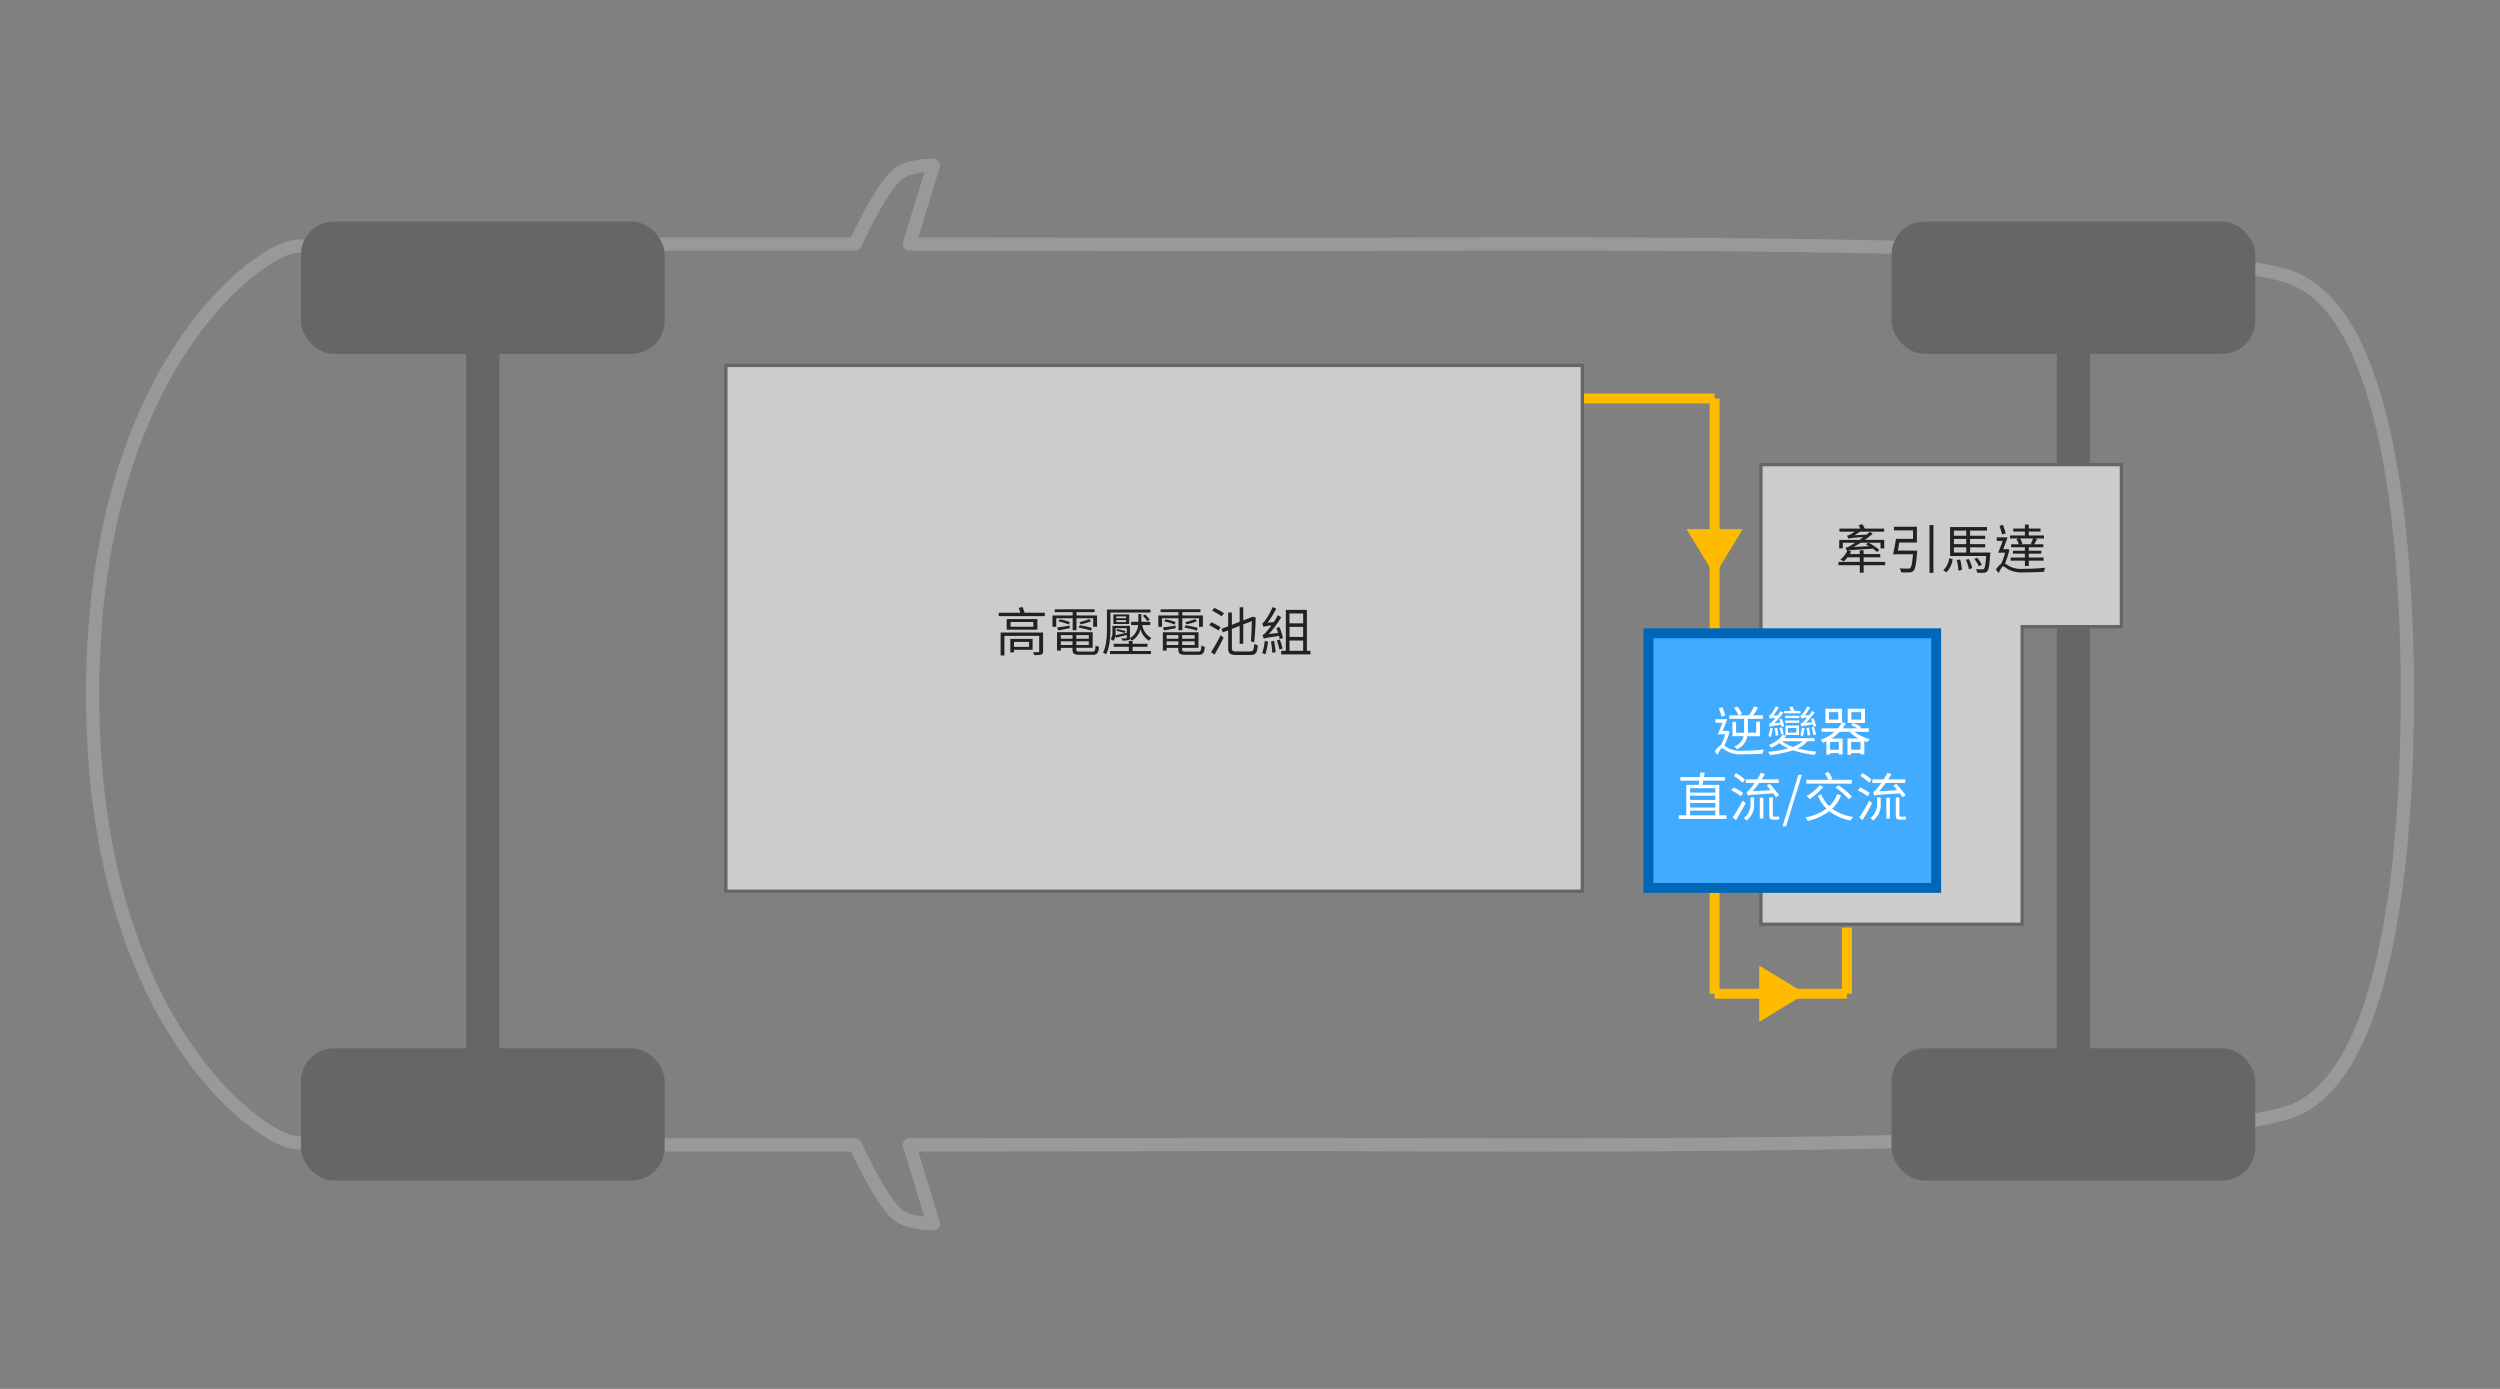 <svg xmlns="http://www.w3.org/2000/svg" width="756" height="420" viewBox="0 0 756 420">
  <rect x="0" y="0" width="756" height="420" fill="#808080" stroke="none"/>
  <g id="Group_1495" data-name="Group 1495" transform="translate(-3369 -3848)">
    <path id="Path_189" data-name="Path 189" d="M0,0H756V420H0Z" transform="translate(3369 3848)" fill="none" opacity="0.2"/>
    <g id="Group_466" data-name="Group 466" transform="translate(-130 448)">
      <path id="Path_114" data-name="Path 114" d="M351.5,1739.494c0-98.5,50.224-134.375,61.211-135.513,6.368-.66,90.07-.746,169.4-.7,0,0,7.427-16.38,12.659-20.935,3.514-3.06,10.987-2.847,10.987-2.847l-7.267,23.792c51.4.039,98.483.122,118.179.122,51.794,0,268.909-2.278,300.3,10.249s34.529,91.1,34.529,125.834" transform="translate(3175.5 1870.505)" fill="none" stroke="#999" stroke-linecap="round" stroke-linejoin="round" stroke-miterlimit="10" stroke-width="4"/>
      <path id="Path_115" data-name="Path 115" d="M351.5,1579.495c0,98.5,50.224,134.375,61.211,135.513,6.368.66,90.07.746,169.4.7,0,0,7.427,16.38,12.659,20.935,3.514,3.06,10.987,2.847,10.987,2.847l-7.267-23.792c51.4-.039,98.483-.122,118.179-.122,51.794,0,268.909,2.278,300.3-10.249s34.529-91.1,34.529-125.834" transform="translate(3175.5 2030.505)" fill="none" stroke="#999" stroke-linecap="round" stroke-linejoin="round" stroke-miterlimit="10" stroke-width="4"/>
    </g>
    <g id="Group_469" data-name="Group 469" transform="translate(-130 -42)">
      <line id="Line_3" data-name="Line 3" y2="180" transform="translate(4017.5 4010.5)" fill="none" stroke="#fb0" stroke-width="3"/>
      <line id="Line_5" data-name="Line 5" y2="20" transform="translate(4057.5 4170.5)" fill="none" stroke="#fb0" stroke-width="3"/>
      <line id="Line_2" data-name="Line 2" x2="40" transform="translate(3977.5 4010.5)" fill="none" stroke="#fb0" stroke-width="3"/>
      <line id="Line_4" data-name="Line 4" x2="40" transform="translate(4017.5 4190.5)" fill="none" stroke="#fb0" stroke-width="3"/>
      <path id="Polygon_2" data-name="Polygon 2" d="M8.5,0,17,14H0Z" transform="translate(4026 4064) rotate(180)" fill="#fb0"/>
      <path id="Polygon_3" data-name="Polygon 3" d="M8.5,0,17,14H0Z" transform="translate(4045 4182) rotate(90)" fill="#fb0"/>
    </g>
    <g id="Group_468" data-name="Group 468" transform="translate(-130 448)">
      <rect id="Rectangle_279" data-name="Rectangle 279" width="110" height="40" rx="10" transform="translate(3590 3467)" fill="#666"/>
      <rect id="Rectangle_280" data-name="Rectangle 280" width="110" height="40" rx="10" transform="translate(3590 3717)" fill="#666"/>
      <rect id="Rectangle_281" data-name="Rectangle 281" width="10" height="227" transform="translate(3640 3499)" fill="#666"/>
    </g>
    <g id="Group_467" data-name="Group 467" transform="translate(351 448)">
      <rect id="Rectangle_279-2" data-name="Rectangle 279" width="110" height="40" rx="10" transform="translate(3590 3467)" fill="#666"/>
      <rect id="Rectangle_280-2" data-name="Rectangle 280" width="110" height="40" rx="10" transform="translate(3590 3717)" fill="#666"/>
      <rect id="Rectangle_281-2" data-name="Rectangle 281" width="10" height="227" transform="translate(3640 3499)" fill="#666"/>
    </g>
    <g id="Path_190" data-name="Path 190" transform="translate(3588 3958)" fill="#ccc">
      <path d="M 259.5 159.5 L 0.5 159.5 L 0.5 0.5 L 259.5 0.5 L 259.5 159.5 Z" stroke="none"/>
      <path d="M 1 1 L 1 159 L 259 159 L 259 1 L 1 1 M 0 0 L 260 0 L 260 160 L 0 160 L 0 0 Z" stroke="none" fill="#666"/>
    </g>
    <g id="Path_191" data-name="Path 191" transform="translate(3931 3988)" fill="#ccc">
      <path d="M 49.5 139.5 L -29.5 139.5 L -29.5 0.5 L 50 0.5 L 79.5 0.5 L 79.5 49.5 L 50 49.5 L 49.5 49.5 L 49.5 50 L 49.5 139.5 Z" stroke="none"/>
      <path d="M 49 139 L 49 49 L 79 49 L 79 1 L -29 1 L -29 139 L 49 139 M 50 140 L -30 140 L -30 -1.635742137295892e-06 L 80 -1.635742137295892e-06 L 80 50 L 50 50 L 50 140 Z" stroke="none" fill="#666"/>
    </g>
    <g id="Path_192" data-name="Path 192" transform="translate(3866 4038)" fill="#41abff">
      <path d="M 88.5 78.5 L 1.5 78.5 L 1.5 1.5 L 88.5 1.5 L 88.5 78.5 Z" stroke="none"/>
      <path d="M 3 3 L 3 77 L 87 77 L 87 3 L 3 3 M 0 0 L 90 0 L 90 80 L 0 80 L 0 0 Z" stroke="none" fill="#0067b8"/>
    </g>
    <path id="Path_193" data-name="Path 193" d="M-22.064-7.872l-.656.512a8.523,8.523,0,0,1,.9.512l-4.656.256c.7-.4,1.44-.832,2.144-1.28ZM-16.928-2.1H-23.44v-1.36h5.024v-.992H-23.44v-1.12h-1.168v1.12h-3.008c.144-.272.3-.544.432-.832l-.992-.256c.64-.1,2.208-.192,7.536-.544a11.264,11.264,0,0,1,1.232,1.024l.72-.64a16.5,16.5,0,0,0-3.264-2.176h3.616V-6.16H-17.2V-8.736h-5.872c.8-.576,1.6-1.184,2.368-1.824l-.832-.624c-.32.288-.656.576-.992.848l-3.744.192a16.261,16.261,0,0,0,1.728-1.072h7.328v-.944H-23.1a9,9,0,0,0-.736-1.328l-1.136.32a8.533,8.533,0,0,1,.528,1.008h-6.32v.944H-26.1a11.5,11.5,0,0,1-1.456.864,2.255,2.255,0,0,1-.9.32,7.339,7.339,0,0,1,.352.9,27.4,27.4,0,0,1,4.528-.4c-.368.288-.736.544-1.1.8h-6.144V-6.16h1.088V-7.872h3.792c-.528.336-.928.56-1.184.7a4.89,4.89,0,0,1-1.776.784,7.038,7.038,0,0,1,.352.928,1.486,1.486,0,0,0,.208-.064A7.67,7.67,0,0,1-30.48-2.784a7.912,7.912,0,0,1,1.024.56A9.574,9.574,0,0,0-28.3-3.456h3.7V-2.1h-6.448v1.008h6.448V1.168h1.168V-1.088h6.512Zm3.84-3.392c.144-.752.288-1.616.432-2.448h5.328V-12.72h-6.928v1.12H-8.5v2.544h-5.168c-.208,1.5-.576,3.44-.88,4.688l1.216-.016h4.816C-8.736-1.7-8.992-.528-9.36-.224c-.176.16-.352.176-.7.176-.4,0-1.44,0-2.5-.1a2.657,2.657,0,0,1,.432,1.216,22.691,22.691,0,0,0,2.5.032A1.627,1.627,0,0,0-8.352.592c.528-.544.8-1.968,1.072-5.52.032-.176.048-.56.048-.56Zm9.568-7.728V1.232h1.184V-13.216ZM1.6,1.072A6.91,6.91,0,0,0,3.488-2.9L2.432-3.184A6.186,6.186,0,0,1,.64.464ZM4.72-2.64a15.171,15.171,0,0,1,.5,3.184L6.272.368A15.04,15.04,0,0,0,5.744-2.8Zm2.752-.1A12.849,12.849,0,0,1,8.4.128L9.392-.16A10.743,10.743,0,0,0,8.384-2.944ZM3.856-6.48H7.584v1.568H3.856Zm3.728-5.072v1.568H3.856v-1.568Zm0,4.1H3.856V-9.024H7.584ZM8.752-4.912V-6.48h4.576v-.976H8.752V-9.024h4.576v-.96H8.752v-1.568h5.12v-1.056H2.7v8.752H13.616C13.44-1.312,13.232-.3,12.944.016a.733.733,0,0,1-.576.16A15.188,15.188,0,0,1,10.56.08a3.127,3.127,0,0,1,.32,1.088,15.03,15.03,0,0,0,2.032.032A1.361,1.361,0,0,0,13.936.752c.448-.5.688-1.808.9-5.152a4.92,4.92,0,0,0,.048-.512ZM12.3-1.184A9.251,9.251,0,0,0,10.9-3.328l-.864.352a10.332,10.332,0,0,1,1.36,2.208Zm15.312-6.24H23.984l.592-.16a5.168,5.168,0,0,0-.736-1.584h3.968a10.833,10.833,0,0,1-.7,1.584ZM22.768-8.976a4.931,4.931,0,0,1,.7,1.552h-2.3v.912h4.16v1.056H21.712v.88h3.616v1.184h-4.32v.928h4.32V-.848H26.5V-2.464h4.48v-.928H26.5V-4.576h3.792v-.88H26.5V-6.512h4.4v-.912H28.144c.272-.432.56-.992.864-1.536l-.7-.208h2.8v-.912H26.5v-1.184h3.552v-.9H26.5v-1.216H25.328v1.216h-3.52v.9h3.52v1.184h-4.5v.912h2.7ZM19.536-10.72c-.192-.688-.56-1.744-.848-2.576l-1.04.32c.256.832.624,1.936.816,2.608Zm.544,4.752-.208.048h-1.1c.432-1.088.928-2.448,1.328-3.6h-3.28v1.072h1.792c-.448,1.264-.944,2.624-1.392,3.568h2.1A13.823,13.823,0,0,1,18.16-1.552,7.2,7.2,0,0,0,16.56.224L17.392,1.3C17.856.288,18.384-.72,18.736-.72c.368,0,.96.544,1.6.928a8.792,8.792,0,0,0,4.672.88c1.888,0,4.928-.1,6.112-.176A4.206,4.206,0,0,1,31.488-.32C29.7-.144,27.1.016,25.056.016a8.532,8.532,0,0,1-4.464-.8c-.592-.368-.976-.656-1.28-.832a21.13,21.13,0,0,0,1.312-4.128Z" transform="translate(3956 4020)" fill="#222"/>
    <path id="Path_194" data-name="Path 194" d="M-14.592-6.128c0,.24,0,.464-.016.7h-2.4V-8.736h-1.1v4.368h3.344A4.128,4.128,0,0,1-17.52-1.3a4.219,4.219,0,0,1,.736.88A5.292,5.292,0,0,0-13.6-4.368h3.824V-8.752h-1.152v3.328h-2.528c.016-.24.016-.464.016-.688v-3.52H-8.9v-1.056H-11.84a24.24,24.24,0,0,0,1.488-2.336l-1.232-.336a17.27,17.27,0,0,1-1.52,2.672h-3.04l.9-.464a9.362,9.362,0,0,0-1.424-2.224l-.96.48a9.71,9.71,0,0,1,1.376,2.208h-2.8v1.056h4.464Zm-5.664-4.5c-.208-.656-.592-1.712-.864-2.512l-1.072.3c.256.816.624,1.888.8,2.576Zm.736,4.608-.192.048h-1.344c.448-1.088.976-2.416,1.376-3.552h-3.584v1.072h2.112c-.448,1.232-.976,2.576-1.408,3.52h2.224A14.622,14.622,0,0,1-21.6-1.7a5.665,5.665,0,0,0-1.856,1.9L-22.64,1.3C-22.176.272-21.632-.72-21.264-.72s.944.544,1.584.928a8.7,8.7,0,0,0,4.656.88c1.888,0,4.864-.1,6.064-.176A4.72,4.72,0,0,1-8.608-.32c-1.76.192-4.352.336-6.384.336a8.342,8.342,0,0,1-4.432-.8c-.512-.3-.848-.56-1.136-.752a20.1,20.1,0,0,0,1.584-4.24ZM7.184-7.44a10.124,10.124,0,0,0-.8-2.336L5.632-9.6a9.164,9.164,0,0,1,.4.992l-1.92.224A25.065,25.065,0,0,0,6.8-11.6l-.848-.368a11,11,0,0,1-.88,1.248l-1.312.064a12.638,12.638,0,0,0,1.632-2.432l-.88-.32a11.939,11.939,0,0,1-1.456,2.352,1.368,1.368,0,0,1-.64.48,6.834,6.834,0,0,1,.288.864,6.549,6.549,0,0,1,1.76-.256,13.548,13.548,0,0,1-1.04,1.152,2.178,2.178,0,0,1-.96.656,5.314,5.314,0,0,1,.288.848c.24-.128.656-.224,3.5-.608a5.3,5.3,0,0,1,.16.7ZM7.136-4.88a15.68,15.68,0,0,0-.624-2.3l-.7.192a19.568,19.568,0,0,1,.576,2.32Zm-1.76.16A10.87,10.87,0,0,0,5.04-6.96L4.3-6.832A10.9,10.9,0,0,1,4.592-4.56ZM2.88-6.976A11.985,11.985,0,0,1,2.432-4.72a7.721,7.721,0,0,1,.72.416A17.736,17.736,0,0,0,3.7-6.768Zm-.432-5.04H.656a6.1,6.1,0,0,0-.7-1.408l-.9.288A8.016,8.016,0,0,1-.4-12.016H-2.5v.736H2.448ZM2.1-9.136H-2.16V-8.4H2.1ZM-1.3-6.88H1.2v1.424H-1.3ZM2.016-4.736V-7.6h-4.1v2.864Zm.1-5.824H-2.16v.7H2.112Zm-4.56,3.136a11.374,11.374,0,0,0-.8-2.256l-.72.192a7.761,7.761,0,0,1,.4.976l-1.9.224A21.82,21.82,0,0,0-2.7-11.552l-.864-.384A10.678,10.678,0,0,1-4.432-10.7l-1.28.064a16.2,16.2,0,0,0,1.6-2.448l-.9-.32a11.349,11.349,0,0,1-1.44,2.384,1.327,1.327,0,0,1-.656.48,5.62,5.62,0,0,1,.3.864A7.558,7.558,0,0,1-5.072-9.9c-.464.544-.864.976-1.056,1.152a2,2,0,0,1-.96.656c.1.24.24.688.288.864A19.858,19.858,0,0,1-3.36-7.84c.064.24.128.464.16.64Zm-.176,2.368A12.424,12.424,0,0,0-3.168-7.04l-.7.192a14.166,14.166,0,0,1,.5,2.016Zm-1.648.384a13.993,13.993,0,0,0-.352-2.24l-.736.16A13.4,13.4,0,0,1-5.072-4.5ZM-6.72-6.9A10.593,10.593,0,0,1-7.2-4.48c.192.1.528.32.688.416A14.39,14.39,0,0,0-5.92-6.736ZM3.136-2.832A9.421,9.421,0,0,1,.176-1.12,11.87,11.87,0,0,1-3.136-2.832Zm3.584,0V-3.76h-9.1c.176-.24.368-.48.528-.736l-1.04-.32A9.21,9.21,0,0,1-7.1-1.744a5.852,5.852,0,0,1,.7.88A11.356,11.356,0,0,0-3.952-2.32,11.275,11.275,0,0,0-1.2-.688,32.892,32.892,0,0,1-7.328.32a5.717,5.717,0,0,1,.56,1.008A33.67,33.67,0,0,0,.208-.112,30.288,30.288,0,0,0,6.736,1.264,4.742,4.742,0,0,1,7.344.288,32.353,32.353,0,0,1,1.6-.688,9.075,9.075,0,0,0,4.592-2.832Zm14.1-6.56h-2.96v-2.256h2.96Zm1.152-3.28H16.752v4.3h5.216ZM17.792-.288V-2.64h2.832V-.288Zm-3.728,0H11.408V-2.64h2.656Zm-.16-9.1H11.072v-2.256H13.9Zm9.232,3.7V-6.752H20.368l.384-.4A8.976,8.976,0,0,0,18.4-8.336l-.624.624a10.1,10.1,0,0,1,1.9.96H15.216a12.5,12.5,0,0,0,.96-1.568L15.04-8.544v-4.128H10v4.3h4.864a7.25,7.25,0,0,1-1.072,1.616H8.864V-5.7h3.9A13.572,13.572,0,0,1,8.576-3.28a2.711,2.711,0,0,1,.64.9c.384-.144.736-.3,1.088-.464V1.216h1.1V.752h2.656v.384H15.2V-3.68H11.824A12.49,12.49,0,0,0,14.336-5.7h2.992A11.157,11.157,0,0,0,20-3.68H16.688v4.9h1.1V.752h2.832v.384h1.152v-4c.3.112.608.208.912.3A3.832,3.832,0,0,1,23.44-3.5,12.39,12.39,0,0,1,18.816-5.7ZM-30.928,18.128h7.648v1.424h-7.648Zm7.648-6.784v1.344h-7.648V11.344Zm0,3.552h-7.648v-1.28h7.648Zm-7.648.928h7.648V17.2h-7.648Zm8.832,3.728V10.336h-5.088c.1-.384.176-.816.256-1.264H-20.4V7.984h-6.32l.208-1.264-1.3-.128c-.032.416-.08.9-.144,1.392h-5.92V9.072h5.76c-.064.448-.144.88-.208,1.264h-3.744v9.216h-2.272v1.1H-19.92v-1.1Zm8.624-5.952c.464-.208,1.216-.256,7.664-.688.32.432.624.848.832,1.168L-4,13.456c-.624-.88-1.872-2.368-2.816-3.424l-.9.512c.368.416.768.912,1.152,1.408l-5.472.32A25.6,25.6,0,0,0-10.016,9.76h5.9V8.688H-9.28c.352-.512.688-1.04.992-1.568l-1.168-.464a23.36,23.36,0,0,1-1.2,2.032H-14.08V9.76h2.72a20.912,20.912,0,0,1-1.312,1.7c-.464.544-.848.944-1.168,1.008C-13.728,12.768-13.536,13.344-13.472,13.6Zm-.848-4.832a11.9,11.9,0,0,0-2.7-1.952l-.7.832A12.285,12.285,0,0,1-15.04,9.7Zm-.56,4.032a14.1,14.1,0,0,0-2.912-1.664l-.64.9a13.856,13.856,0,0,1,2.9,1.76Zm-.128,2.288a50.564,50.564,0,0,1-3.024,5.12l.992.8c.928-1.472,2.048-3.456,2.9-5.136Zm2.368.688a5.208,5.208,0,0,1-2.048,4.608,3.3,3.3,0,0,1,.848.784,6.155,6.155,0,0,0,2.288-5.36v-1.68H-12.64Zm2.8,4.752h1.072v-6.3H-9.84Zm4.208-.576c-.208,0-.256-.128-.256-.592V14.128h-1.1v5.216c0,1.1.208,1.52,1.264,1.52h1.04A2.581,2.581,0,0,0-3.92,20.8c-.016-.256-.048-.64-.064-.928a2.688,2.688,0,0,1-.72.08Zm2.672,2.912h1.072L2.9,7.312H1.84ZM17.984,8.816H11.408l.72-.288a12.859,12.859,0,0,0-1.184-2.064l-1.1.384A15.008,15.008,0,0,1,10.9,8.816H4.256V9.984H17.984Zm-4.96,2.32a21.758,21.758,0,0,1,4.048,3.536l.976-.768a23.714,23.714,0,0,0-4.112-3.456ZM8.256,10.48A14.436,14.436,0,0,1,4.32,13.728a9.659,9.659,0,0,1,.912.9,18.6,18.6,0,0,0,4.16-3.7Zm5.28,2.688A9.338,9.338,0,0,1,11.184,16.8a9.841,9.841,0,0,1-2.4-3.536l-1.056.32a11.549,11.549,0,0,0,2.592,3.952,15.49,15.49,0,0,1-6.384,2.656,5.035,5.035,0,0,1,.72,1.072,17.139,17.139,0,0,0,6.528-2.944,14.4,14.4,0,0,0,6.48,2.8,4.553,4.553,0,0,1,.736-1.072,13.86,13.86,0,0,1-6.32-2.5A11.39,11.39,0,0,0,14.752,13.5ZM24.8,13.6c.464-.208,1.216-.256,7.664-.688.32.432.624.848.832,1.168l.976-.624c-.624-.88-1.872-2.368-2.816-3.424l-.9.512c.368.416.768.912,1.152,1.408l-5.472.32A25.6,25.6,0,0,0,28.256,9.76h5.9V8.688H28.992c.352-.512.688-1.04.992-1.568l-1.168-.464a23.36,23.36,0,0,1-1.2,2.032H24.192V9.76h2.72a20.912,20.912,0,0,1-1.312,1.7c-.464.544-.848.944-1.168,1.008C24.544,12.768,24.736,13.344,24.8,13.6Zm-.848-4.832a11.9,11.9,0,0,0-2.7-1.952l-.7.832A12.285,12.285,0,0,1,23.232,9.7Zm-.56,4.032a14.1,14.1,0,0,0-2.912-1.664l-.64.9a13.856,13.856,0,0,1,2.9,1.76Zm-.128,2.288a50.563,50.563,0,0,1-3.024,5.12l.992.8c.928-1.472,2.048-3.456,2.9-5.136Zm2.368.688a5.208,5.208,0,0,1-2.048,4.608,3.3,3.3,0,0,1,.848.784,6.155,6.155,0,0,0,2.288-5.36v-1.68H25.632Zm2.8,4.752H29.5v-6.3H28.432Zm4.208-.576c-.208,0-.256-.128-.256-.592V14.128h-1.1v5.216c0,1.1.208,1.52,1.264,1.52h1.04a2.581,2.581,0,0,0,.768-.064c-.016-.256-.048-.64-.064-.928a2.688,2.688,0,0,1-.72.08Z" transform="translate(3911 4075)" fill="#fff"/>
    <path id="Path_195" data-name="Path 195" d="M-37.808-2.88v1.488h-4.56V-2.88Zm1.072-.9h-6.736V.288h1.1V-.5h5.632Zm3.168-1.952H-46.416V1.216h1.152V-4.72h10.512V-.032c0,.192-.064.24-.272.256-.192,0-.928.016-1.616-.016a3.584,3.584,0,0,1,.384.88A7.2,7.2,0,0,0-34.144.944c.432-.16.576-.4.576-.976Zm-2.944-1.744h-6.9v-1.44h6.9Zm-8.064-2.32v3.2h9.28v-3.2Zm5.424-1.92c-.176-.512-.416-1.184-.64-1.728l-1.152.272c.16.448.352.992.5,1.456h-6.544v1.024h13.936v-1.024ZM-24.624-6.4h1.152v-3.632h5.056v2.576h1.168V-10.88h-6.224V-11.9h5.488v-.848H-30.048v.848h5.424v1.024h-6.112v3.424H-29.6v-2.576h4.976Zm5.824-.72A20.889,20.889,0,0,0-22.512-7.9l-.288.72a24.721,24.721,0,0,1,3.728.88Zm-.768-2.672a28.005,28.005,0,0,1-3.024.96l.416.624a19.143,19.143,0,0,0,3.12-.912Zm-9.344.72a15.446,15.446,0,0,1,3.088.928l.352-.736a15.441,15.441,0,0,0-3.072-.832Zm-.048,2.72c1.04-.192,2.256-.448,3.488-.7l-.048-.752c-1.408.224-2.784.432-3.792.528Zm.752,4.4v-1.1h3.536v1.1Zm3.536-2.992v1.088h-3.536V-4.944Zm4.928,1.088H-23.52V-4.944h3.776Zm-3.776,1.9v-1.1h3.776v1.1Zm1.184,2c-.992,0-1.184-.1-1.184-.64v-.5h4.944v-4.72H-29.36V-.256h1.152v-.832h3.536v.5c0,1.28.512,1.6,2.288,1.6h3.68c1.52,0,1.872-.5,2.048-2.432a3.243,3.243,0,0,1-1.04-.384c-.08,1.584-.24,1.856-1.088,1.856ZM-11.408-6.24c.832.176,1.936.448,2.544.656l.24-.576a22.411,22.411,0,0,0-2.544-.592Zm-.24-.784h3.392v1.36c-1.28.3-2.512.56-3.44.752.032-.336.048-.688.048-.976Zm10.48-.96V-8.96H-3.856v-2.352h-.912V-8.96H-6.96v.976h2.144A5.185,5.185,0,0,1-7.3-4V-7.728h-5.3V-5.92a3.572,3.572,0,0,1-.528,2.208,3.3,3.3,0,0,1,.816.544,3.456,3.456,0,0,0,.576-1.52l.224.5c.96-.208,2.112-.512,3.248-.8v.8c0,.16-.048.208-.224.224-.16,0-.752,0-1.408-.016a3.753,3.753,0,0,1,.3.688,6.5,6.5,0,0,0,1.84-.128.561.561,0,0,0,.432-.464A4.357,4.357,0,0,1-6.7-3.28,5.688,5.688,0,0,0-4.112-6.72a5.939,5.939,0,0,0,2.592,3.5,2.975,2.975,0,0,1,.7-.848,5.449,5.449,0,0,1-2.752-3.92Zm-7.28-2.064H-11.44v-.544h2.992Zm0,1.152H-11.44v-.576h2.992Zm.912-2.288H-12.32V-8.3h4.784Zm6.208,1.552A7.609,7.609,0,0,0-2.72-11.184l-.688.4A7.953,7.953,0,0,1-2.064-9.152ZM-13.2-11.76H-1.088v-.912H-14.256v5.6c0,2.256-.1,5.28-1.184,7.392a5.794,5.794,0,0,1,.912.56C-13.36-1.344-13.2-4.72-13.2-7.088ZM-6.5-1.408H-2V-2.32H-6.5v-.864H-7.648v.864H-12.24v.912h4.592v1.28h-5.68V.784H-.96V-.128H-6.5ZM7.376-6.4H8.528v-3.632h5.056v2.576h1.168V-10.88H8.528V-11.9h5.488v-.848H1.952v.848H7.376v1.024H1.264v3.424H2.4v-2.576H7.376ZM13.2-7.12A20.889,20.889,0,0,0,9.488-7.9l-.288.72a24.72,24.72,0,0,1,3.728.88Zm-.768-2.672a28.006,28.006,0,0,1-3.024.96l.416.624a19.143,19.143,0,0,0,3.12-.912Zm-9.344.72a15.446,15.446,0,0,1,3.088.928l.352-.736a15.441,15.441,0,0,0-3.072-.832ZM3.04-6.352c1.04-.192,2.256-.448,3.488-.7L6.48-7.808c-1.408.224-2.784.432-3.792.528Zm.752,4.4v-1.1H7.328v1.1ZM7.328-4.944v1.088H3.792V-4.944Zm4.928,1.088H8.48V-4.944h3.776ZM8.48-1.952v-1.1h3.776v1.1Zm1.184,2c-.992,0-1.184-.1-1.184-.64v-.5h4.944v-4.72H2.64V-.256H3.792v-.832H7.328v.5c0,1.28.512,1.6,2.288,1.6H13.3c1.52,0,1.872-.5,2.048-2.432a3.243,3.243,0,0,1-1.04-.384c-.08,1.584-.24,1.856-1.088,1.856ZM21.136-11.584a30.177,30.177,0,0,0-2.928-1.6l-.656.848a29.579,29.579,0,0,1,2.9,1.712ZM20.128-7.312a31.233,31.233,0,0,0-2.8-1.52l-.64.864c.912.5,2.176,1.216,2.784,1.632ZM18.24.976a57.866,57.866,0,0,0,2.768-5.152l-.9-.736a50.568,50.568,0,0,1-2.88,5.12ZM24.864,0c-1.12,0-1.344-.208-1.344-1.136v-5.68l2.352-.928V-2.32H26.96V-8.176l2.592-1.008c-.032,2.112-.128,4.608-.3,6.128l.992.272c.256-1.888.416-4.928.464-7.232l.048-.224-.88-.288h-.016v.016l-2.9,1.12V-13.36H25.872v4.384l-2.352.928v-3.728H22.4v4.16l-2.032.8.448,1.04L22.4-6.384v5.248c0,1.76.56,2.208,2.448,2.208h4.208c1.744,0,2.112-.7,2.32-2.928A3.4,3.4,0,0,1,30.288-2.3C30.16-.432,29.984,0,29.024,0ZM38.976-4.064A23.08,23.08,0,0,0,37.9-7.376l-.912.272c.16.448.352.96.512,1.488l-2.832.368a31.321,31.321,0,0,0,3.792-5.1l-1.024-.624c-.368.7-.816,1.424-1.248,2.1l-1.872.16a26.218,26.218,0,0,0,2.608-4.256L35.84-13.44A21.4,21.4,0,0,1,33.6-9.392c-.352.5-.64.816-.912.88A7.558,7.558,0,0,1,33.04-7.44a9.967,9.967,0,0,1,2.416-.416A17.252,17.252,0,0,1,34-6.016,3.238,3.238,0,0,1,32.784-4.96a10.1,10.1,0,0,1,.368,1.12c.32-.176.832-.288,4.624-.864.1.368.16.7.208.96Zm-5.52.912A17.794,17.794,0,0,1,32.688.512a7.183,7.183,0,0,1,.976.368,23.762,23.762,0,0,0,.8-3.872Zm1.888.128a28.088,28.088,0,0,1,.4,3.44L36.752.224A31.7,31.7,0,0,0,36.288-3.2Zm1.776-.3A19.688,19.688,0,0,1,37.9-.576l.944-.32A16.852,16.852,0,0,0,38-3.616Zm3.824.016h4.128v3.12H40.944Zm4.128-8.176v2.976H40.944v-2.976Zm0,7.1H40.944V-7.44h4.128ZM46.208-.192V-12.576H39.84V-.192H38.432V.9H47.28V-.192Z" transform="translate(3718 4045)" fill="#222"/>
  </g>
</svg>
